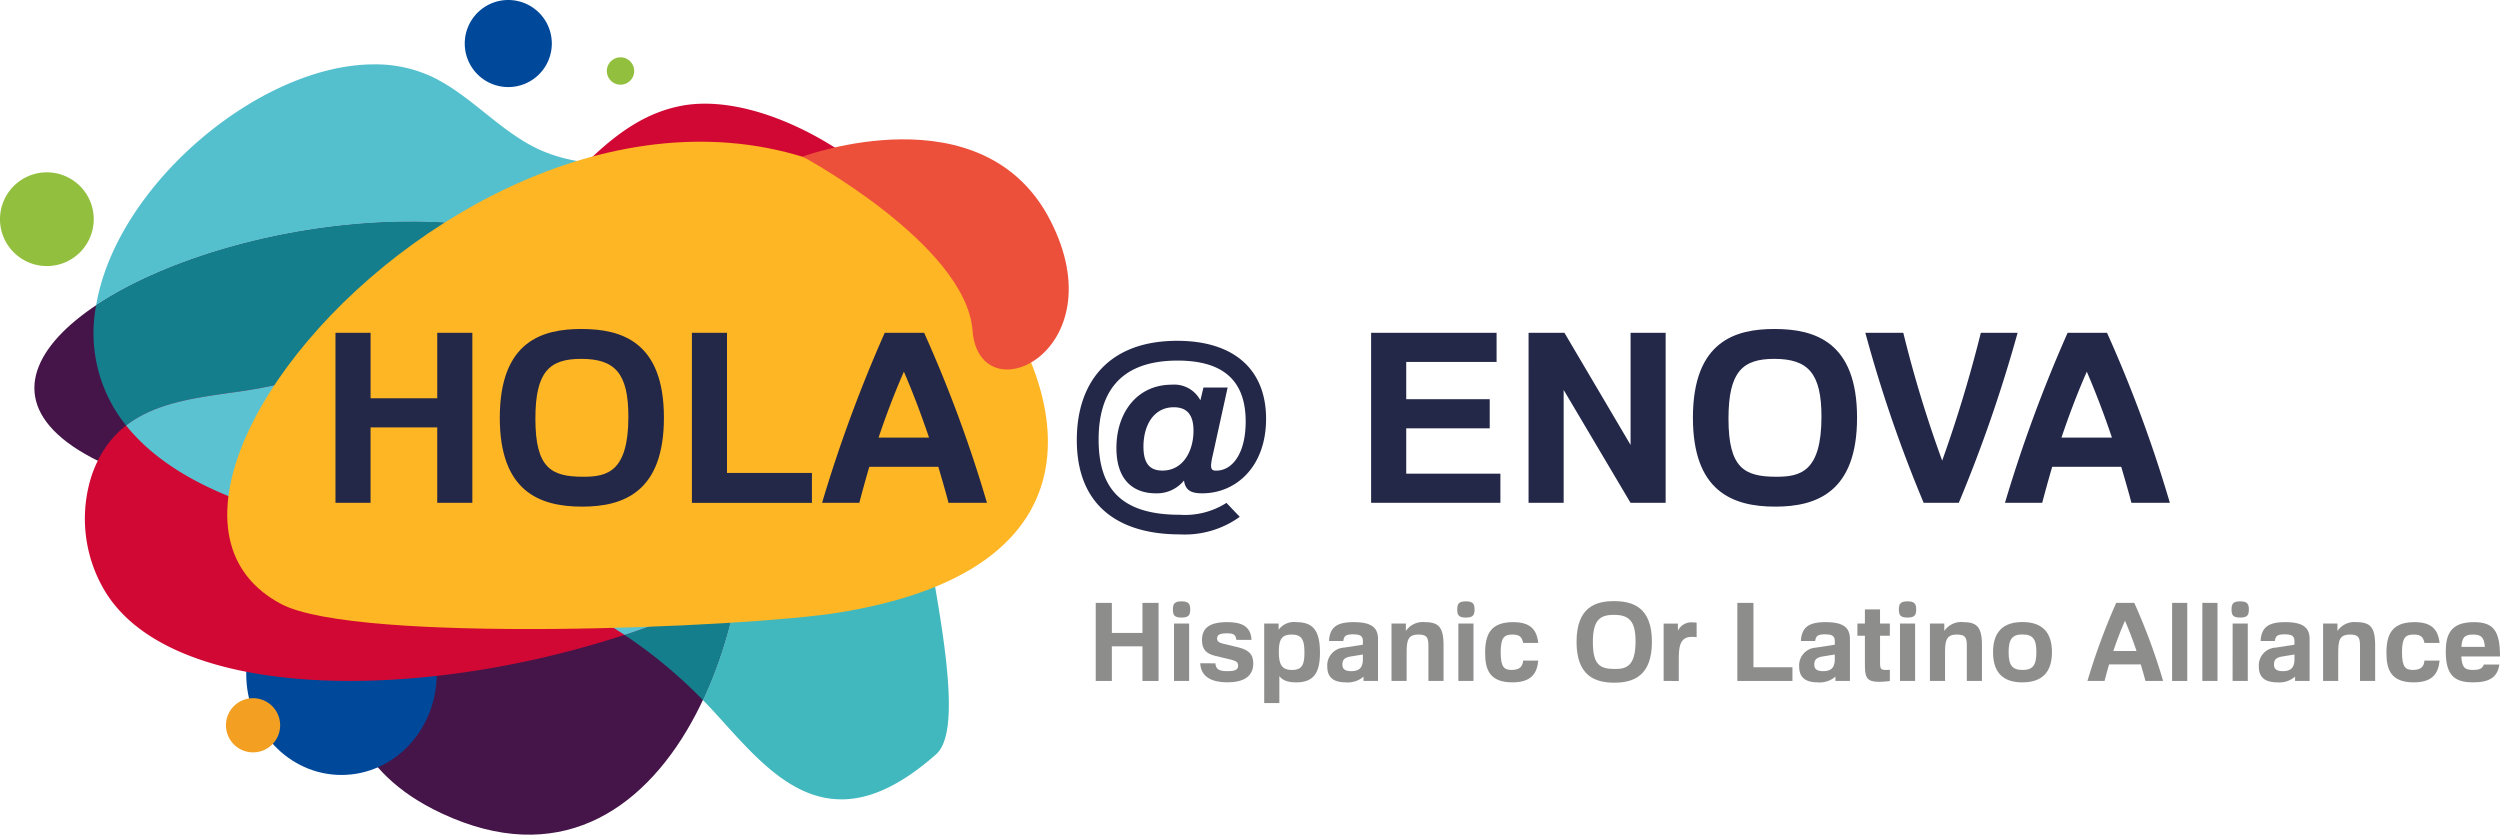 <svg xmlns="http://www.w3.org/2000/svg" width="299.985" height="100.158" viewBox="0 0 299.985 100.158">
  <g id="Group_3317" data-name="Group 3317" transform="translate(-2.001 -1.958)">
    <path id="Path_12287" data-name="Path 12287" d="M91.555,61.122C78.224,9.272-36.489,53.655,25.78,69.107c26.69,6.623,8.5,28.3,30.494,38.583,27.632,12.925,40.452-26.456,35.28-46.568" transform="translate(-1.26 -8.125)" fill="#451549"/>
    <path id="Path_12288" data-name="Path 12288" d="M63.43,103.826c0,6.694-5.118,12.122-11.428,12.122s-11.43-5.428-11.43-12.122S45.69,91.7,52,91.7,63.43,97.129,63.43,103.826Z" transform="translate(-9.026 -21)" fill="#00489a"/>
    <path id="Path_12289" data-name="Path 12289" d="M86.908,18.451C70.819,21.446,66.214,48.007,34.1,52.7c-7.245,1.059-14.959,1.625-17.936,9.954a16.882,16.882,0,0,0,1.38,13.77c15.132,26.349,114.684,2.448,100.378-38.994-3.436-9.951-20.038-21.027-31.013-18.983" transform="translate(-3.108 -3.802)" fill="#d10834"/>
    <path id="Path_12290" data-name="Path 12290" d="M128.72,114.4c-6.3,0-10.843-5.665-15.279-10.513q-.658-.718-1.327-1.4a54.191,54.191,0,0,0,4.176-13.361c8.823-4.413,16.279-10.01,20.848-16.539,2.076,13.9,6.959,32.861,2.954,36.409-4.408,3.9-8.123,5.409-11.371,5.409" transform="translate(-25.766 -16.527)" fill="#40b8be"/>
    <path id="Path_12291" data-name="Path 12291" d="M109.239,107.54a58.179,58.179,0,0,0-9.41-7.819,100.294,100.294,0,0,0,13.586-5.543,54.191,54.191,0,0,1-4.176,13.361" transform="translate(-22.892 -21.58)" fill="#147e8d"/>
    <path id="Path_12292" data-name="Path 12292" d="M17.064,40.941c2.44-14.421,19.642-28.9,33.352-28.9a16.017,16.017,0,0,1,6.857,1.445c4.789,2.249,8.292,6.689,13.12,8.849a18.94,18.94,0,0,0,5.542,1.46c-2.558,2.506-5.08,5.462-7.884,8.5a61.208,61.208,0,0,0-13.295-1.383c-14.387,0-29.135,4.325-37.692,10.028" transform="translate(-3.525 -2.359)" fill="#54c0ce"/>
    <path id="Path_12293" data-name="Path 12293" d="M20.575,61.143a17.652,17.652,0,0,1-3.6-14.437C25.532,41,40.28,36.678,54.667,36.678a61.207,61.207,0,0,1,13.295,1.383C60.614,46.023,51.33,54.554,34.426,57.026c-4.951.724-10.123,1.218-13.852,4.117" transform="translate(-3.435 -8.125)" fill="#147e8d"/>
    <path id="Path_12294" data-name="Path 12294" d="M81.562,84.091C70.442,76.67,57.641,73.521,43.81,70.419c-11.169-2.5-18.173-6.6-22.046-11.451,3.728-2.9,8.9-3.393,13.852-4.117,16.9-2.472,26.188-11,33.535-18.965,2.8-3.04,5.327-6,7.884-8.5a37.9,37.9,0,0,0,4.486.229c1.216,0,2.45-.034,3.7-.069s2.508-.068,3.779-.068c7.249,0,14.822,1.114,22.016,9.69,6.507,7.757,3.83,12.743,4.237,18.454.136,1.93.4,4.091.747,6.39-4.569,6.529-12.025,12.127-20.848,16.539a100.3,100.3,0,0,1-13.586,5.543" transform="translate(-4.625 -5.95)" fill="#5ac2d1"/>
    <path id="Path_12295" data-name="Path 12295" d="M127.8,40.422c9.459,11.056,17.841,34.736-17,40.267-11.126,1.766-57.6,3.738-66.7-1.044C15.793,64.749,86.665-7.668,127.8,40.422Z" transform="translate(-8.332 -5.195)" fill="#ffb624"/>
    <path id="Path_12296" data-name="Path 12296" d="M85.252,7.181a5.224,5.224,0,1,1-5.224-5.223,5.224,5.224,0,0,1,5.224,5.223Z" transform="translate(-17.036)" fill="#00489a"/>
    <path id="Path_12297" data-name="Path 12297" d="M100.345,12.578A1.642,1.642,0,1,1,98.7,10.936a1.643,1.643,0,0,1,1.642,1.642Z" transform="translate(-22.244 -2.101)" fill="#92bf3d"/>
    <path id="Path_12298" data-name="Path 12298" d="M43.9,114.579a3.251,3.251,0,1,1-3.25-3.25,3.251,3.251,0,0,1,3.25,3.25Z" transform="translate(-8.283 -25.593)" fill="#f39f22"/>
    <path id="Path_12299" data-name="Path 12299" d="M13.247,34.578a5.623,5.623,0,1,1-5.622-5.622,5.622,5.622,0,0,1,5.622,5.622Z" transform="translate(0 -6.318)" fill="#92bf3d"/>
    <g id="Group_3315" data-name="Group 3315" transform="translate(42.256 41.434)">
      <path id="Path_12300" data-name="Path 12300" d="M54.553,54.088h4.212v7.855h8V54.088h4.212V74.494H66.763v-9.05h-8v9.05H54.553Z" transform="translate(-54.553 -53.633)" fill="#232748"/>
      <path id="Path_12301" data-name="Path 12301" d="M90.088,53.494c4.866,0,9.9,1.565,9.9,10.644,0,8.937-4.867,10.673-9.819,10.673-5.208,0-9.876-1.907-9.876-10.673C80.3,54.888,85.477,53.494,90.088,53.494Zm.227,17.731c2.846,0,5.408-.57,5.408-7.2,0-5.208-1.594-6.945-5.664-6.945-3.786,0-5.493,1.508-5.493,7.173C84.567,70.172,86.445,71.225,90.315,71.225Z" transform="translate(-60.577 -53.494)" fill="#232748"/>
      <path id="Path_12302" data-name="Path 12302" d="M110.389,54.088H114.6V70.909H124.79v3.586h-14.4Z" transform="translate(-67.619 -53.633)" fill="#232748"/>
      <path id="Path_12303" data-name="Path 12303" d="M145.953,74.494c-.369-1.422-.8-2.874-1.223-4.326h-8.282c-.427,1.452-.826,2.9-1.2,4.326h-4.468A169.979,169.979,0,0,1,138.3,54.088h4.725a158.937,158.937,0,0,1,7.541,20.406Zm-8.4-7.826h6.062c-.882-2.618-1.879-5.265-3.017-7.912C139.436,61.4,138.439,64.05,137.558,66.668Z" transform="translate(-72.391 -53.633)" fill="#232748"/>
      <path id="Path_12304" data-name="Path 12304" d="M190.236,76.47a11.289,11.289,0,0,1-7.2,2.106c-6.716,0-12.352-2.931-12.352-11.328,0-7,3.9-11.9,12.038-11.9,6.8,0,10.673,3.415,10.673,9.364,0,5.72-3.586,8.936-7.656,8.936-1.281,0-2.021-.313-2.192-1.537a4.18,4.18,0,0,1-3.387,1.537c-2.675,0-4.724-1.565-4.724-5.436,0-4.212,2.447-7.6,6.66-7.6a3.539,3.539,0,0,1,3.416,1.879l.369-1.537h2.9L186.991,69.1a6.779,6.779,0,0,0-.2,1.2c0,.541.228.626.627.626,1.907,0,3.529-2.02,3.529-5.891,0-4.582-2.334-7.314-8.168-7.314-7.343,0-9.478,4.3-9.478,9.477,0,5.72,2.562,9.022,9.705,9.022a9.268,9.268,0,0,0,5.635-1.423Zm-9.279-5.55c2.476,0,3.728-2.333,3.728-4.781,0-1.765-.655-2.818-2.362-2.818-2.391,0-3.642,2.134-3.642,4.725C178.681,70.009,179.392,70.919,180.957,70.919Z" transform="translate(-81.728 -53.929)" fill="#232748"/>
      <path id="Path_12305" data-name="Path 12305" d="M216.786,54.088h15.056v3.5H221v4.469h10.018v3.5H221v5.436h11.3v3.5H216.786Z" transform="translate(-92.516 -53.633)" fill="#232748"/>
      <path id="Path_12306" data-name="Path 12306" d="M241.453,54.088h4.3l7.94,13.462V54.088H257.9V74.494h-4.212l-8.025-13.547V74.494h-4.212Z" transform="translate(-98.288 -53.633)" fill="#232748"/>
      <path id="Path_12307" data-name="Path 12307" d="M276.987,53.494c4.867,0,9.905,1.565,9.905,10.644,0,8.937-4.867,10.673-9.819,10.673-5.208,0-9.876-1.907-9.876-10.673C267.2,54.888,272.377,53.494,276.987,53.494Zm.228,17.731c2.846,0,5.407-.57,5.407-7.2,0-5.208-1.594-6.945-5.664-6.945-3.785,0-5.493,1.508-5.493,7.173C271.466,70.172,273.344,71.225,277.215,71.225Z" transform="translate(-104.312 -53.494)" fill="#232748"/>
      <path id="Path_12308" data-name="Path 12308" d="M301.206,74.494a162.816,162.816,0,0,1-7-20.406h4.554a145.843,145.843,0,0,0,4.668,15.341c1.822-5.095,3.357-10.189,4.638-15.341h4.412a172.644,172.644,0,0,1-7.059,20.406Z" transform="translate(-110.632 -53.633)" fill="#232748"/>
      <path id="Path_12309" data-name="Path 12309" d="M331.256,74.494c-.37-1.422-.8-2.874-1.223-4.326H321.75c-.427,1.452-.825,2.9-1.2,4.326h-4.468A170.107,170.107,0,0,1,323.6,54.088h4.725a158.939,158.939,0,0,1,7.542,20.406Zm-8.4-7.826h6.062c-.882-2.618-1.878-5.265-3.017-7.912C324.738,61.4,323.742,64.05,322.86,66.668Z" transform="translate(-115.752 -53.633)" fill="#232748"/>
    </g>
    <g id="Group_3316" data-name="Group 3316" transform="translate(133.482 74.09)">
      <path id="Path_12310" data-name="Path 12310" d="M173.648,96.4h1.934v3.606h3.672V96.4h1.933v9.369h-1.933v-4.155h-3.672v4.155h-1.934Z" transform="translate(-173.648 -96.19)" fill="#8d8d8c"/>
      <path id="Path_12311" data-name="Path 12311" d="M186.77,96.16c.849,0,1.046.3,1.046.98s-.2.967-1.046.967-1.032-.287-1.032-.967S185.921,96.16,186.77,96.16Zm-.9,2.666h1.816v6.886h-1.816Z" transform="translate(-176.477 -96.134)" fill="#8d8d8c"/>
      <path id="Path_12312" data-name="Path 12312" d="M191.834,104.358c.066.745.47.941,1.451.941.954,0,1.281-.183,1.281-.666,0-.392-.183-.536-.81-.705l-1.908-.457c-1.006-.248-1.62-.679-1.62-1.9,0-1.385.823-2.156,3.019-2.156,1.685,0,2.836.458,2.927,2.13h-1.816c-.091-.614-.3-.784-1.137-.784-.954,0-1.177.222-1.177.614,0,.327.183.5.758.64l1.7.405c1.254.3,1.881.784,1.881,1.947,0,1.62-1.229,2.273-3.11,2.273-1.777,0-3.175-.588-3.254-2.287Z" transform="translate(-177.479 -96.896)" fill="#8d8d8c"/>
      <path id="Path_12313" data-name="Path 12313" d="M201.77,99.588v.745a2.254,2.254,0,0,1,2.1-.915c1.882,0,2.862.823,2.862,3.646,0,2.365-.692,3.58-2.862,3.58-1.281,0-1.764-.418-2.012-.758v3.24h-1.817V99.588Zm1.608,5.567c1.2,0,1.489-.627,1.489-2.09,0-1.581-.339-2.156-1.542-2.156-1.137,0-1.528.522-1.528,2.078S202.188,105.155,203.378,105.155Z" transform="translate(-179.825 -96.896)" fill="#8d8d8c"/>
      <path id="Path_12314" data-name="Path 12314" d="M210.127,101.679c.092-1.778,1.111-2.261,2.967-2.261,1.908,0,2.914.509,2.914,2.012v5.044H214.27v-.522a2.855,2.855,0,0,1-2.117.692c-1.646,0-2.234-.732-2.234-1.908a2.128,2.128,0,0,1,2-2.26l2.274-.352v-.418c0-.64-.327-.823-1.177-.823-.9,0-1.085.209-1.176.8Zm4.064,1.62-1.268.209c-.692.1-1.189.248-1.189.98,0,.522.261.81,1.072.81,1.111,0,1.385-.6,1.385-1.45Z" transform="translate(-182.135 -96.896)" fill="#8d8d8c"/>
      <path id="Path_12315" data-name="Path 12315" d="M224.41,102.515c0-1.058-.013-1.607-1.176-1.607-1.294,0-1.438.679-1.438,2.3v3.266H219.98V99.588h1.725v.889a2.446,2.446,0,0,1,2.3-1.059c1.764,0,2.221.758,2.221,2.849v4.208H224.41Z" transform="translate(-184.49 -96.896)" fill="#8d8d8c"/>
      <path id="Path_12316" data-name="Path 12316" d="M231.312,96.16c.849,0,1.046.3,1.046.98s-.2.967-1.046.967-1.032-.287-1.032-.967S230.462,96.16,231.312,96.16Zm-.9,2.666h1.816v6.886h-1.816Z" transform="translate(-186.9 -96.134)" fill="#8d8d8c"/>
      <path id="Path_12317" data-name="Path 12317" d="M241.009,101.914h-1.8c-.143-.666-.365-1.007-1.294-1.007-.98,0-1.4.353-1.4,2.13s.417,2.116,1.307,2.116c.993,0,1.333-.431,1.385-1.124h1.816c-.143,1.542-.836,2.614-3.11,2.614-2.732,0-3.267-1.542-3.267-3.541,0-2.2.654-3.685,3.359-3.685,1.986,0,2.835.81,3.018,2.5Z" transform="translate(-187.921 -96.896)" fill="#8d8d8c"/>
      <path id="Path_12318" data-name="Path 12318" d="M253.465,96.126c2.234,0,4.548.719,4.548,4.887,0,4.1-2.234,4.9-4.509,4.9-2.391,0-4.535-.876-4.535-4.9C248.969,96.766,251.348,96.126,253.465,96.126Zm.1,8.141c1.307,0,2.483-.261,2.483-3.306,0-2.391-.732-3.189-2.6-3.189-1.738,0-2.522.693-2.522,3.293C250.93,103.784,251.792,104.267,253.569,104.267Z" transform="translate(-191.273 -96.126)" fill="#8d8d8c"/>
      <path id="Path_12319" data-name="Path 12319" d="M262.612,106.483V99.6h1.712v.863a1.771,1.771,0,0,1,1.777-1.006,2.063,2.063,0,0,1,.47.038v1.738a3.461,3.461,0,0,0-.574-.039c-1.438,0-1.569,1.177-1.569,2.745v2.548Z" transform="translate(-194.466 -96.905)" fill="#8d8d8c"/>
      <path id="Path_12320" data-name="Path 12320" d="M274.157,96.4h1.933v7.723h4.679v1.646h-6.612Z" transform="translate(-197.167 -96.19)" fill="#8d8d8c"/>
      <path id="Path_12321" data-name="Path 12321" d="M284.051,101.679c.092-1.778,1.111-2.261,2.967-2.261,1.907,0,2.914.509,2.914,2.012v5.044h-1.738v-.522a2.858,2.858,0,0,1-2.117.692c-1.646,0-2.234-.732-2.234-1.908a2.127,2.127,0,0,1,2-2.26l2.273-.352v-.418c0-.64-.326-.823-1.176-.823-.9,0-1.085.209-1.176.8Zm4.064,1.62-1.267.209c-.692.1-1.19.248-1.19.98,0,.522.261.81,1.072.81,1.111,0,1.385-.6,1.385-1.45Z" transform="translate(-199.434 -96.896)" fill="#8d8d8c"/>
      <path id="Path_12322" data-name="Path 12322" d="M296.859,100.585h-1.177v2.953c0,.967,0,1.15.732,1.15a3.244,3.244,0,0,0,.444-.026v1.346a8.9,8.9,0,0,1-1.294.1c-1.7,0-1.7-.692-1.7-2.548v-2.979h-.9V99.121h.9v-1.7h1.816v1.7h1.177Z" transform="translate(-201.568 -96.429)" fill="#8d8d8c"/>
      <path id="Path_12323" data-name="Path 12323" d="M300.495,96.16c.849,0,1.045.3,1.045.98s-.2.967-1.045.967-1.033-.287-1.033-.967S299.645,96.16,300.495,96.16Zm-.9,2.666h1.816v6.886h-1.816Z" transform="translate(-203.089 -96.134)" fill="#8d8d8c"/>
      <path id="Path_12324" data-name="Path 12324" d="M308.752,102.515c0-1.058-.013-1.607-1.176-1.607-1.294,0-1.437.679-1.437,2.3v3.266h-1.816V99.588h1.725v.889a2.444,2.444,0,0,1,2.3-1.059c1.763,0,2.221.758,2.221,2.849v4.208h-1.817Z" transform="translate(-204.226 -96.896)" fill="#8d8d8c"/>
      <path id="Path_12325" data-name="Path 12325" d="M317.727,106.64c-1.776,0-3.515-.692-3.515-3.62,0-2.483,1.255-3.619,3.529-3.619s3.541,1.137,3.541,3.619C321.282,105.543,319.975,106.64,317.727,106.64Zm.014-5.75c-1.216,0-1.66.548-1.66,2.129s.444,2.13,1.672,2.13c1.2,0,1.66-.522,1.66-2.142C319.413,101.466,319,100.891,317.741,100.891Z" transform="translate(-206.54 -96.892)" fill="#8d8d8c"/>
      <path id="Path_12326" data-name="Path 12326" d="M335.961,105.768c-.169-.653-.365-1.32-.561-1.985h-3.8c-.2.666-.378,1.332-.548,1.985H329a77.951,77.951,0,0,1,3.45-9.369h2.169a73.118,73.118,0,0,1,3.462,9.369Zm-3.854-3.593h2.783c-.4-1.2-.862-2.417-1.385-3.632C332.969,99.757,332.511,100.973,332.107,102.175Z" transform="translate(-210 -96.19)" fill="#8d8d8c"/>
      <path id="Path_12327" data-name="Path 12327" d="M342.263,96.4h1.817v9.369h-1.817Z" transform="translate(-213.104 -96.19)" fill="#8d8d8c"/>
      <path id="Path_12328" data-name="Path 12328" d="M347,96.4h1.818v9.369H347Z" transform="translate(-214.213 -96.19)" fill="#8d8d8c"/>
      <path id="Path_12329" data-name="Path 12329" d="M352.606,96.16c.849,0,1.046.3,1.046.98s-.2.967-1.046.967-1.032-.287-1.032-.967S351.756,96.16,352.606,96.16Zm-.9,2.666h1.817v6.886H351.7Z" transform="translate(-215.283 -96.134)" fill="#8d8d8c"/>
      <path id="Path_12330" data-name="Path 12330" d="M356.062,101.679c.092-1.778,1.111-2.261,2.967-2.261,1.907,0,2.913.509,2.913,2.012v5.044H360.2v-.522a2.856,2.856,0,0,1-2.117.692c-1.646,0-2.234-.732-2.234-1.908a2.128,2.128,0,0,1,2-2.26l2.273-.352v-.418c0-.64-.326-.823-1.176-.823-.9,0-1.085.209-1.176.8Zm4.064,1.62-1.267.209c-.692.1-1.19.248-1.19.98,0,.522.262.81,1.072.81,1.11,0,1.384-.6,1.384-1.45Z" transform="translate(-216.284 -96.896)" fill="#8d8d8c"/>
      <path id="Path_12331" data-name="Path 12331" d="M370.345,102.515c0-1.058-.014-1.607-1.176-1.607-1.295,0-1.438.679-1.438,2.3v3.266h-1.816V99.588h1.725v.889a2.445,2.445,0,0,1,2.3-1.059c1.765,0,2.222.758,2.222,2.849v4.208h-1.816Z" transform="translate(-218.639 -96.896)" fill="#8d8d8c"/>
      <path id="Path_12332" data-name="Path 12332" d="M382.2,101.914h-1.8c-.144-.666-.366-1.007-1.294-1.007-.98,0-1.4.353-1.4,2.13s.418,2.116,1.307,2.116c.993,0,1.333-.431,1.386-1.124h1.816c-.144,1.542-.836,2.614-3.11,2.614-2.731,0-3.268-1.542-3.268-3.541,0-2.2.654-3.685,3.359-3.685,1.986,0,2.836.81,3.019,2.5Z" transform="translate(-220.961 -96.896)" fill="#8d8d8c"/>
      <path id="Path_12333" data-name="Path 12333" d="M391.562,104.5c-.222,1.582-1.268,2.143-3.137,2.143-2.129,0-3.293-.732-3.293-3.685,0-1.973.523-3.541,3.372-3.541,2.417,0,3.136,1.124,3.136,4.116H387c.066,1.307.392,1.62,1.412,1.62.692,0,1.111-.13,1.293-.653Zm-1.739-2.116c-.077-1.255-.575-1.477-1.41-1.477-1.059,0-1.334.366-1.4,1.477Z" transform="translate(-223.136 -96.896)" fill="#8d8d8c"/>
    </g>
    <path id="Path_12334" data-name="Path 12334" d="M127.738,25.855S147.3,36.4,148.122,46.724s17.41,2.519,9.334-13.209-29.718-7.66-29.718-7.66Z" transform="translate(-29.423 -5.108)" fill="#ed503a"/>
  </g>
</svg>
